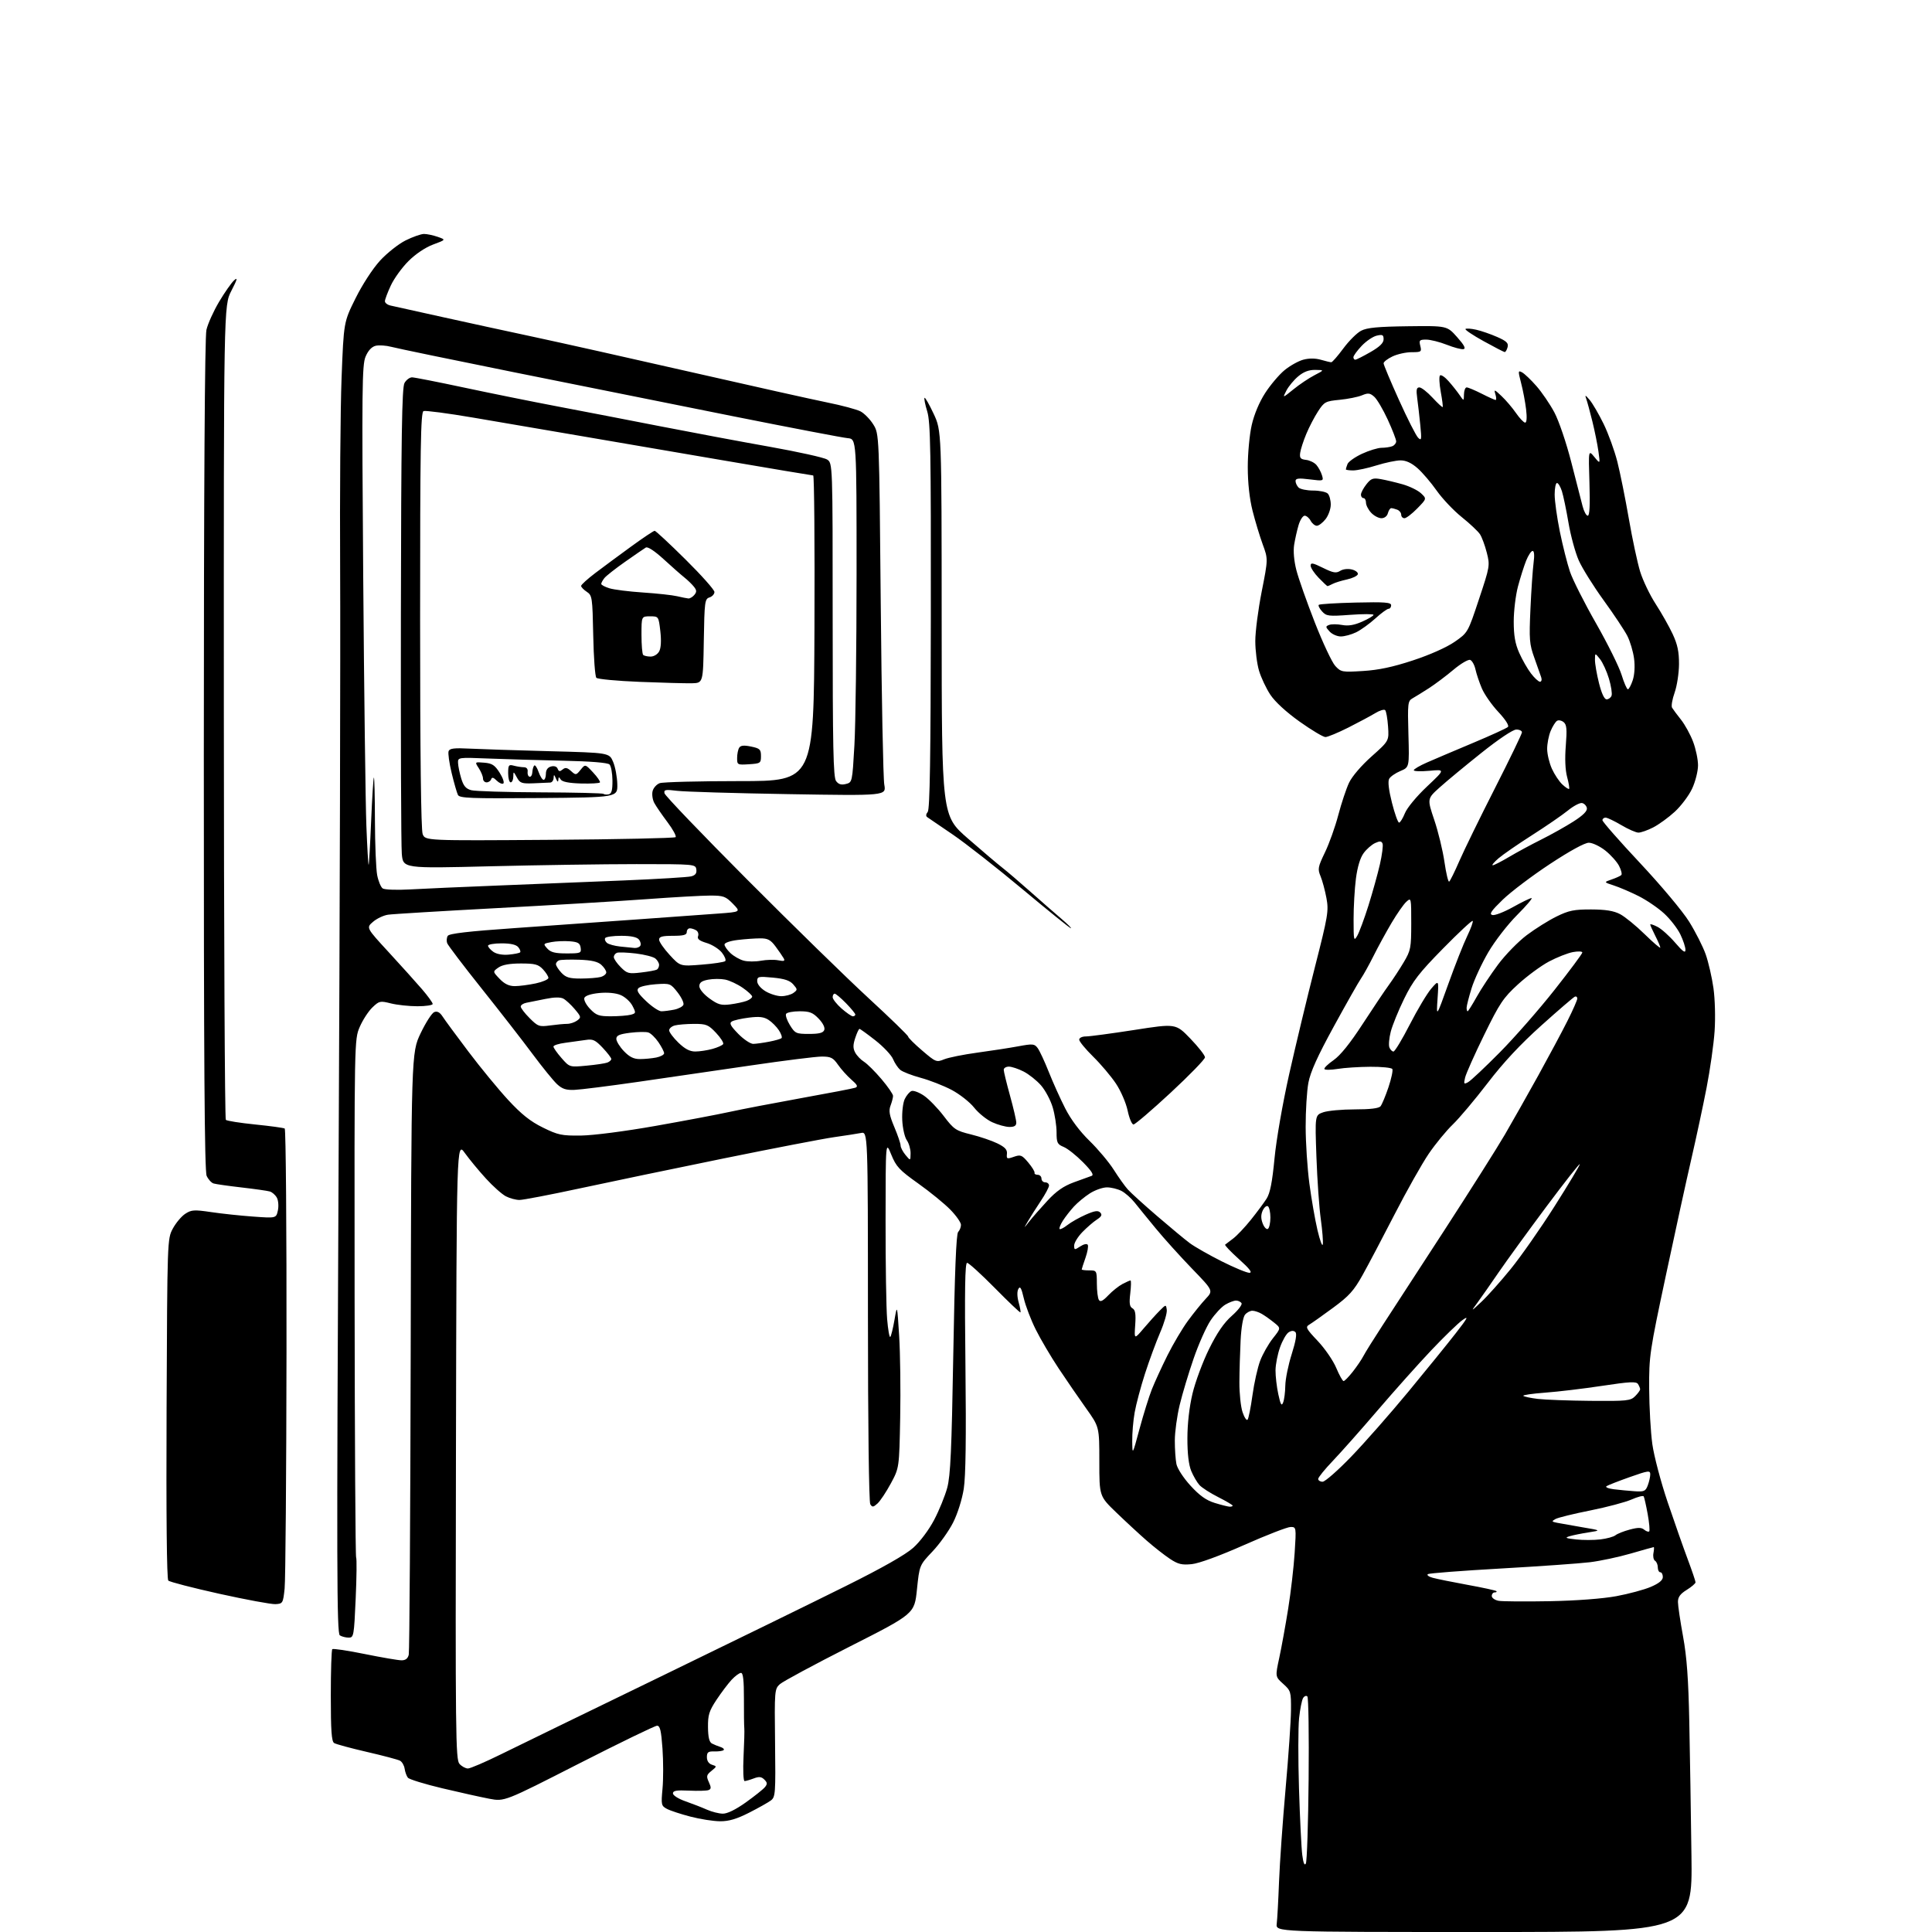 <?xml version="1.0" encoding="UTF-8" standalone="no"?>
<svg 
  version="1.1" 
  xmlns="http://www.w3.org/2000/svg" 
  xmlns:xlink="http://www.w3.org/1999/xlink" 
  xmlns:svg="http://www.w3.org/2000/svg"
  xmlns:rdf="http://www.w3.org/1999/02/22-rdf-syntax-ns#"
  xmlns:cc="http://creativecommons.org/ns#"
  xmlns:dc="http://purl.org/dc/elements/1.1/"
  viewBox="0 0 768 768"
  width="768"
  height="768"
>
<style>svg {background-color: white; }</style>"
<path stroke="none" fill="black" fill-rule="evenodd" d="M589.95,768.00C507.13,768.00 507.13,768.00 507.52,764.75C507.74,762.96 508.16,755.39 508.44,747.93C508.73,740.47 509.90,723.82 511.05,710.93C512.20,698.04 513.16,684.06 513.19,679.85C513.24,672.48 513.12,672.08 510.08,669.35C506.91,666.50 506.91,666.50 508.53,659.00C509.42,654.88 511.01,646.10 512.07,639.50C513.13,632.90 514.29,622.89 514.65,617.25C515.30,607.05 515.29,607.00 513.02,607.00C511.76,607.00 503.48,610.21 494.61,614.14C484.83,618.48 476.63,621.48 473.74,621.77C469.80,622.17 468.31,621.81 465.06,619.66C462.90,618.23 458.74,614.97 455.82,612.41C452.89,609.85 447.46,604.83 443.75,601.25C437.00,594.75 437.00,594.75 437.00,580.98C437.00,567.21 437.00,567.21 431.75,559.85C428.86,555.80 423.96,548.66 420.85,543.99C417.75,539.32 413.64,532.35 411.72,528.50C409.80,524.65 407.67,519.08 406.98,516.11C406.02,511.98 405.52,511.10 404.82,512.36C404.26,513.37 404.30,515.41 404.93,517.69C405.49,519.72 405.81,521.53 405.64,521.70C405.47,521.87 400.88,517.51 395.45,512.00C390.02,506.50 385.07,502.00 384.44,502.00C383.60,502.00 383.43,512.78 383.78,543.25C384.10,571.57 383.89,586.79 383.11,591.82C382.45,596.03 380.66,601.72 378.88,605.23C377.19,608.58 373.49,613.77 370.65,616.76C365.50,622.20 365.50,622.20 364.50,631.85C363.50,641.50 363.50,641.50 337.85,654.50C323.75,661.65 311.23,668.39 310.03,669.47C307.90,671.40 307.85,671.97 308.10,692.86C308.34,713.00 308.24,714.35 306.43,715.71C305.37,716.51 301.47,718.70 297.77,720.58C292.87,723.07 289.76,724.00 286.27,723.98C283.65,723.97 278.34,723.15 274.48,722.14C270.62,721.14 266.40,719.75 265.10,719.05C262.86,717.85 262.77,717.42 263.36,711.00C263.71,707.27 263.70,700.12 263.35,695.11C262.84,687.93 262.38,686.00 261.19,686.00C260.36,686.00 246.37,692.79 230.10,701.08C200.53,716.17 200.53,716.17 194.52,715.03C191.21,714.40 182.79,712.53 175.81,710.87C168.83,709.21 162.68,707.32 162.15,706.67C161.63,706.03 161.04,704.42 160.85,703.10C160.66,701.78 159.82,700.34 159.00,699.90C158.18,699.46 152.25,697.89 145.83,696.41C139.41,694.93 133.56,693.34 132.83,692.89C131.80,692.26 131.50,687.95 131.50,674.12C131.50,664.24 131.76,655.90 132.09,655.58C132.41,655.25 138.21,656.12 144.98,657.50C151.74,658.87 158.33,660.00 159.62,660.00C161.23,660.00 162.13,659.29 162.49,657.75C162.78,656.51 163.12,602.17 163.26,537.00C163.50,418.50 163.50,418.50 167.21,410.73C169.25,406.46 171.69,402.67 172.64,402.31C173.82,401.86 174.85,402.41 175.93,404.07C176.79,405.41 181.40,411.68 186.18,418.00C190.95,424.32 198.06,432.97 201.97,437.21C207.28,442.95 210.80,445.76 215.78,448.21C221.84,451.19 223.26,451.49 230.98,451.40C235.90,451.33 248.38,449.72 260.50,447.58C272.05,445.54 285.32,443.03 290.00,442.00C294.68,440.97 307.50,438.51 318.50,436.52C329.50,434.54 339.18,432.68 340.00,432.38C341.16,431.96 340.80,431.22 338.44,429.17C336.75,427.70 334.36,425.04 333.12,423.25C331.18,420.46 330.27,420.00 326.67,420.00C324.36,420.00 311.68,421.59 298.48,423.53C285.29,425.47 265.11,428.41 253.64,430.06C242.17,431.71 230.82,433.14 228.43,433.24C225.04,433.39 223.51,432.89 221.43,430.97C219.97,429.61 215.60,424.23 211.71,419.00C207.83,413.77 198.73,402.07 191.49,393.00C184.25,383.93 178.07,375.78 177.75,374.91C177.44,374.03 177.55,372.74 177.99,372.02C178.56,371.10 186.17,370.21 204.64,368.93C218.86,367.93 240.85,366.38 253.50,365.47C266.15,364.56 280.55,363.52 285.50,363.16C294.50,362.50 294.50,362.50 291.33,359.25C288.46,356.32 287.58,356.00 282.33,356.00C279.12,356.00 267.73,356.64 257.00,357.43C246.28,358.22 219.50,359.82 197.50,360.99C175.50,362.17 156.04,363.34 154.25,363.61C152.47,363.87 149.78,365.14 148.28,366.44C145.55,368.78 145.55,368.78 154.53,378.53C159.46,383.89 165.41,390.50 167.75,393.22C170.09,395.94 172.00,398.58 172.00,399.08C172.00,399.59 169.27,400.00 165.94,400.00C162.61,400.00 157.86,399.49 155.39,398.87C151.11,397.79 150.74,397.87 148.02,400.48C146.44,402.00 144.18,405.48 143.00,408.22C140.86,413.20 140.86,413.20 140.96,515.75C141.02,572.15 141.29,618.67 141.57,619.12C141.85,619.57 141.77,626.93 141.39,635.47C140.73,650.36 140.61,651.00 138.60,650.98C137.44,650.98 135.86,650.57 135.09,650.08C133.87,649.31 133.80,623.23 134.59,464.84C135.09,363.45 135.37,256.20 135.21,226.50C135.05,196.80 135.30,162.49 135.78,150.27C136.64,128.03 136.64,128.03 141.33,118.59C144.02,113.16 148.15,106.81 151.04,103.64C153.81,100.62 158.39,96.99 161.23,95.57C164.07,94.16 167.36,93.00 168.55,93.00C169.73,93.00 172.19,93.52 174.00,94.15C177.30,95.30 177.30,95.30 172.16,97.21C169.05,98.38 165.19,100.97 162.36,103.80C159.79,106.36 156.64,110.72 155.36,113.48C154.07,116.24 153.02,119.05 153.01,119.73C153.00,120.41 154.01,121.19 155.25,121.46C156.49,121.74 165.60,123.76 175.50,125.95C185.40,128.14 202.01,131.76 212.42,133.98C222.82,136.20 250.95,142.50 274.92,147.96C298.89,153.43 323.18,158.84 328.89,160.00C334.61,161.15 340.53,162.74 342.05,163.52C343.56,164.31 345.86,166.65 347.15,168.73C349.50,172.50 349.50,172.50 350.11,240.00C350.45,277.12 351.08,309.49 351.52,311.91C352.31,316.33 352.31,316.33 313.40,315.68C292.01,315.32 272.09,314.73 269.15,314.36C264.49,313.78 263.84,313.91 264.15,315.35C264.34,316.26 279.12,331.69 297.00,349.63C314.88,367.58 336.59,388.79 345.25,396.76C353.91,404.74 361.00,411.62 361.00,412.05C361.00,412.49 363.51,414.99 366.58,417.61C371.98,422.23 372.26,422.34 375.33,421.09C377.07,420.38 383.00,419.19 388.50,418.44C394.00,417.70 401.34,416.56 404.80,415.92C410.57,414.85 411.22,414.91 412.49,416.63C413.26,417.66 415.24,421.91 416.89,426.07C418.54,430.23 421.48,436.76 423.43,440.58C425.67,444.99 429.20,449.71 433.10,453.51C436.49,456.81 440.82,461.98 442.74,465.00C444.65,468.02 447.18,471.57 448.36,472.87C449.54,474.18 454.77,478.93 460.00,483.42C465.23,487.92 471.07,492.77 473.00,494.20C474.93,495.63 480.62,498.87 485.65,501.40C490.68,503.93 495.63,505.98 496.65,505.96C497.96,505.93 496.75,504.35 492.51,500.54C489.21,497.57 486.74,494.98 487.01,494.76C487.28,494.55 488.72,493.45 490.22,492.32C491.71,491.19 494.88,487.84 497.25,484.88C499.62,481.92 502.43,478.15 503.48,476.50C504.88,474.31 505.73,470.00 506.64,460.50C507.34,453.10 509.86,438.66 512.47,427.00C515.00,415.73 519.59,396.60 522.68,384.50C527.91,364.00 528.23,362.12 527.28,357.00C526.72,353.98 525.67,350.08 524.95,348.34C523.74,345.45 523.89,344.66 526.69,338.84C528.38,335.35 530.76,328.68 531.99,324.00C533.22,319.32 535.14,313.56 536.25,311.19C537.44,308.65 541.14,304.33 545.23,300.69C552.17,294.50 552.17,294.50 551.77,288.77C551.55,285.62 551.04,282.70 550.62,282.29C550.21,281.88 548.44,282.41 546.69,283.48C544.93,284.55 540.12,287.13 536.00,289.21C531.88,291.28 527.77,292.99 526.88,292.99C525.99,293.00 521.38,290.24 516.63,286.87C511.30,283.07 506.86,278.99 504.98,276.16C503.32,273.65 501.29,269.35 500.48,266.61C499.67,263.88 499.00,258.57 499.00,254.83C499.00,251.08 500.15,242.21 501.55,235.13C504.10,222.23 504.10,222.23 501.94,216.37C500.76,213.14 498.94,207.12 497.90,203.00C496.70,198.21 496.01,191.96 496.01,185.70C496.00,180.31 496.71,172.79 497.57,169.00C498.54,164.72 500.58,159.87 502.92,156.24C505.00,153.02 508.46,148.94 510.60,147.17C512.75,145.40 516.10,143.52 518.06,142.99C520.35,142.37 522.83,142.38 525.05,143.01C526.94,143.56 528.81,144.00 529.21,144.00C529.61,144.00 531.76,141.53 533.99,138.52C536.22,135.50 539.41,132.32 541.09,131.46C543.42,130.25 547.77,129.84 559.68,129.69C575.22,129.50 575.22,129.50 579.22,134.00C582.04,137.16 582.79,138.59 581.76,138.79C580.96,138.96 577.97,138.17 575.11,137.04C572.26,135.92 568.58,135.00 566.94,135.00C564.26,135.00 564.03,135.25 564.59,137.50C565.18,139.86 564.99,140.00 561.14,140.00C558.90,140.00 555.48,140.76 553.53,141.69C551.59,142.61 550.00,143.84 550.00,144.42C550.00,145.00 552.75,151.55 556.11,158.99C559.46,166.42 562.89,173.18 563.72,174.00C565.07,175.34 565.16,174.79 564.59,169.00C564.24,165.43 563.68,160.59 563.36,158.25C562.90,154.93 563.09,154.00 564.23,154.00C565.02,154.00 567.37,155.83 569.44,158.07C571.51,160.30 573.33,161.99 573.49,161.82C573.65,161.64 573.30,158.91 572.72,155.75C572.14,152.59 572.00,149.66 572.42,149.25C572.83,148.84 574.37,149.86 575.83,151.52C577.30,153.17 579.26,155.65 580.20,157.02C581.90,159.50 581.90,159.50 581.95,156.75C581.98,155.24 582.46,154.00 583.03,154.00C583.60,154.00 586.29,155.13 589.00,156.50C591.71,157.88 594.20,159.00 594.53,159.00C594.86,159.00 594.83,157.99 594.45,156.75C593.82,154.68 594.01,154.73 596.86,157.42C598.57,159.02 601.16,162.06 602.62,164.17C604.08,166.28 605.72,168.00 606.27,168.00C606.89,168.00 607.04,166.00 606.65,162.75C606.31,159.86 605.42,155.16 604.67,152.30C603.41,147.44 603.43,147.16 605.06,148.03C606.01,148.54 608.57,150.97 610.73,153.44C612.90,155.90 616.12,160.62 617.88,163.92C619.68,167.31 622.62,175.95 624.61,183.72C626.55,191.30 628.57,199.19 629.11,201.25C629.64,203.31 630.56,205.00 631.16,205.00C631.90,205.00 632.11,200.86 631.83,191.89C631.42,178.79 631.42,178.79 633.77,181.64C636.11,184.50 636.11,184.50 635.41,179.50C635.03,176.75 633.94,171.35 632.99,167.50C632.04,163.65 630.94,159.60 630.54,158.50C629.95,156.88 630.21,156.97 631.93,159.00C633.09,160.38 635.58,164.65 637.46,168.50C639.34,172.35 641.79,179.10 642.91,183.50C644.03,187.90 646.09,198.12 647.49,206.20C648.89,214.29 650.92,223.77 652.00,227.27C653.09,230.78 655.85,236.54 658.14,240.07C660.44,243.61 663.47,248.97 664.89,252.00C666.84,256.18 667.45,259.06 667.43,264.00C667.41,267.57 666.63,272.67 665.69,275.32C664.74,277.98 664.29,280.68 664.67,281.32C665.06,281.97 666.65,284.11 668.22,286.08C669.78,288.05 671.95,291.99 673.03,294.84C674.11,297.69 675.00,301.93 674.99,304.26C674.98,306.59 673.93,310.75 672.64,313.50C671.36,316.25 668.25,320.38 665.75,322.68C663.25,324.98 659.37,327.79 657.14,328.93C654.91,330.07 652.27,330.99 651.29,330.98C650.31,330.97 647.25,329.63 644.50,328.00C641.75,326.37 638.94,325.03 638.25,325.02C637.56,325.01 637.00,325.48 637.00,326.06C637.00,326.64 643.71,334.29 651.92,343.05C660.29,351.98 668.87,362.22 671.46,366.38C674.00,370.46 676.97,376.32 678.05,379.40C679.13,382.49 680.52,388.50 681.12,392.76C681.74,397.13 681.94,404.59 681.58,409.90C681.23,415.07 679.79,425.20 678.39,432.40C676.99,439.61 674.28,452.25 672.38,460.50C670.47,468.75 665.89,489.68 662.21,507.00C655.76,537.30 655.50,539.02 655.57,552.00C655.61,559.42 656.17,569.36 656.83,574.08C657.49,578.80 660.22,589.15 662.90,597.08C665.58,605.01 669.18,615.24 670.89,619.82C672.60,624.39 674.00,628.52 674.00,628.99C674.00,629.45 672.42,630.81 670.50,632.00C667.91,633.60 667.00,634.85 667.01,636.83C667.02,638.30 667.93,644.45 669.04,650.50C670.54,658.68 671.17,667.41 671.52,684.50C671.78,697.15 672.17,721.11 672.38,737.75C672.77,768.00 672.77,768.00 589.95,768.00zM519.09,740.80C519.54,740.00 520.04,724.92 520.20,707.27C520.37,689.62 520.14,674.81 519.70,674.37C519.25,673.92 518.49,674.21 518.00,675.00C517.51,675.79 516.80,679.38 516.41,682.97C516.02,686.56 516.01,699.17 516.37,711.00C516.74,722.83 517.32,734.69 517.67,737.37C518.08,740.59 518.56,741.75 519.09,740.80zM287.32,720.96C289.11,720.99 292.45,719.35 296.45,716.50C299.92,714.02 303.34,711.30 304.04,710.45C305.10,709.18 305.06,708.63 303.84,707.41C302.67,706.25 301.74,706.15 299.61,706.96C298.10,707.53 296.47,708.00 295.98,708.00C295.49,708.00 295.31,703.62 295.57,698.25C295.84,692.89 295.97,687.83 295.87,687.00C295.77,686.17 295.70,680.89 295.72,675.25C295.74,667.99 295.40,665.00 294.56,665.00C293.91,665.00 292.23,666.24 290.82,667.75C289.42,669.26 286.72,672.84 284.82,675.70C281.88,680.15 281.39,681.73 281.44,686.59C281.48,690.59 281.95,692.52 283.00,693.07C283.82,693.50 285.35,694.12 286.39,694.45C287.43,694.78 288.00,695.33 287.66,695.68C287.31,696.02 285.67,696.27 284.01,696.22C281.49,696.15 281.00,696.52 281.00,698.50C281.00,699.99 281.74,701.10 283.02,701.51C285.01,702.14 285.00,702.18 282.81,703.96C280.84,705.55 280.71,706.08 281.78,708.42C282.76,710.56 282.73,711.17 281.64,711.59C280.90,711.87 277.41,711.97 273.89,711.80C268.93,711.57 267.50,711.81 267.50,712.90C267.50,713.69 269.70,715.08 272.50,716.05C275.25,717.01 279.07,718.50 281.00,719.36C282.93,720.22 285.77,720.94 287.32,720.96zM186.01,703.00C186.94,703.00 192.83,700.47 199.10,697.38C205.37,694.29 233.90,680.40 262.50,666.53C291.10,652.65 324.35,636.39 336.39,630.39C350.67,623.29 359.92,618.04 363.00,615.29C365.74,612.84 369.23,608.19 371.33,604.19C373.32,600.41 375.66,594.66 376.54,591.41C377.83,586.63 378.29,576.48 378.95,538.17C379.51,505.61 380.11,490.49 380.88,489.72C381.50,489.10 382.00,487.83 382.00,486.89C382.00,485.95 380.09,483.23 377.75,480.84C375.41,478.45 369.68,473.78 365.00,470.45C357.49,465.11 356.24,463.77 354.28,458.95C352.06,453.50 352.06,453.50 352.03,485.10C352.01,502.48 352.29,520.15 352.65,524.37C353.00,528.59 353.57,531.77 353.90,531.45C354.23,531.13 354.98,528.08 355.57,524.68C356.64,518.50 356.64,518.50 357.43,531.04C357.86,537.93 358.05,552.56 357.84,563.54C357.46,583.50 357.46,583.50 354.12,589.69C352.28,593.10 349.90,596.68 348.83,597.65C347.15,599.17 346.75,599.22 345.95,597.96C345.41,597.10 345.02,566.27 345.02,523.17C345.00,449.84 345.00,449.84 342.25,450.38C340.74,450.67 335.90,451.43 331.50,452.05C327.10,452.68 307.30,456.50 287.50,460.53C267.70,464.57 241.96,469.93 230.30,472.44C218.64,474.95 207.93,477.00 206.50,477.00C205.07,477.00 202.64,476.35 201.10,475.55C199.55,474.75 195.98,471.58 193.17,468.49C190.35,465.41 186.57,460.83 184.77,458.33C181.50,453.78 181.50,453.78 181.25,576.55C181.01,689.73 181.12,699.48 182.65,701.17C183.56,702.18 185.07,703.00 186.01,703.00zM109.50,637.67C107.85,637.76 97.81,635.90 87.18,633.55C76.56,631.19 67.43,628.83 66.90,628.30C66.29,627.69 66.04,602.31 66.22,559.92C66.50,492.71 66.51,492.49 68.69,488.40C69.90,486.15 72.12,483.50 73.63,482.51C76.08,480.90 77.17,480.83 83.94,481.83C88.10,482.45 95.61,483.25 100.64,483.61C109.78,484.27 109.78,484.27 110.46,481.19C110.83,479.50 110.65,477.22 110.07,476.13C109.48,475.03 108.21,473.91 107.25,473.63C106.29,473.35 101.22,472.63 96.00,472.03C90.78,471.43 85.78,470.72 84.90,470.45C84.02,470.18 82.79,468.82 82.15,467.43C81.30,465.56 81.01,422.39 81.02,300.20C81.04,192.87 81.40,133.97 82.06,131.12C82.62,128.70 84.88,123.69 87.08,119.98C89.29,116.26 91.98,112.42 93.06,111.44C94.58,110.07 94.34,111.01 91.98,115.58C88.93,121.50 88.93,121.50 88.98,282.97C89.01,371.77 89.36,444.76 89.77,445.16C90.17,445.56 95.42,446.39 101.43,447.00C107.44,447.61 112.73,448.33 113.18,448.61C113.63,448.89 113.95,488.80 113.89,537.31C113.83,585.81 113.49,628.20 113.14,631.50C112.52,637.31 112.40,637.51 109.50,637.67zM616.00,636.50C626.57,636.30 637.06,635.51 642.49,634.51C647.44,633.59 653.62,631.93 656.24,630.80C659.50,629.40 661.00,628.16 661.00,626.88C661.00,625.84 660.55,625.00 660.00,625.00C659.45,625.00 659.00,624.13 659.00,623.06C659.00,621.99 658.51,620.81 657.91,620.44C657.30,620.07 657.02,618.69 657.27,617.38C657.52,616.07 657.57,615.00 657.38,615.00C657.19,615.00 653.09,616.15 648.27,617.55C643.44,618.95 636.12,620.51 632.00,621.01C627.88,621.51 611.94,622.64 596.58,623.51C581.23,624.38 568.19,625.38 567.62,625.73C567.05,626.09 567.91,626.75 569.54,627.20C571.17,627.65 577.41,628.91 583.41,630.01C589.42,631.10 594.56,632.22 594.83,632.50C595.11,632.77 594.81,633.00 594.17,633.00C593.52,633.00 593.00,633.65 593.00,634.43C593.00,635.22 594.24,636.08 595.75,636.35C597.26,636.61 606.38,636.68 616.00,636.50zM636.17,611.94C638.74,611.63 641.44,610.89 642.17,610.29C642.90,609.69 645.45,608.67 647.83,608.04C651.15,607.15 652.49,607.16 653.60,608.08C654.40,608.74 655.29,609.04 655.59,608.75C655.88,608.45 655.61,605.35 654.98,601.87C654.34,598.38 653.63,595.21 653.39,594.83C653.16,594.44 650.97,595.01 648.53,596.09C646.10,597.16 638.71,599.12 632.12,600.44C625.53,601.75 619.32,603.28 618.33,603.83C616.70,604.75 616.77,604.89 619.01,605.34C620.38,605.61 624.88,606.41 629.00,607.11C636.50,608.37 636.50,608.37 631.51,609.14C628.77,609.56 625.40,610.24 624.01,610.65C621.90,611.28 622.29,611.49 626.50,611.95C629.25,612.25 633.60,612.25 636.17,611.94zM488.75,598.93C489.44,598.97 490.00,598.78 490.00,598.51C490.00,598.25 487.41,596.72 484.25,595.12C481.09,593.53 477.73,591.37 476.79,590.32C475.85,589.28 474.38,586.77 473.54,584.75C472.53,582.32 472.00,577.89 472.01,571.78C472.01,565.97 472.77,559.32 474.03,554.00C475.14,549.33 478.11,541.34 480.62,536.25C483.82,529.77 486.53,525.83 489.68,523.05C492.15,520.87 493.88,518.62 493.53,518.05C493.17,517.47 492.19,517.00 491.35,517.00C490.50,517.00 488.58,517.72 487.09,518.61C485.59,519.49 482.96,522.31 481.25,524.86C479.53,527.41 476.49,534.23 474.50,540.00C472.50,545.77 470.00,554.10 468.94,558.50C467.88,562.90 467.01,569.26 467.01,572.62C467.00,575.99 467.29,580.19 467.64,581.95C468.00,583.76 470.42,587.49 473.24,590.57C476.85,594.52 479.46,596.39 482.85,597.43C485.41,598.22 488.06,598.89 488.75,598.93zM649.76,592.79C653.55,593.05 654.13,592.80 655.01,590.48C655.55,589.04 656.00,587.06 656.00,586.08C656.00,584.45 655.28,584.54 647.87,587.16C643.40,588.74 639.24,590.37 638.62,590.77C638.01,591.17 639.30,591.73 641.50,592.00C643.70,592.27 647.42,592.63 649.76,592.79zM525.75,589.01C526.71,589.02 531.84,584.52 537.15,579.01C542.46,573.51 552.66,561.91 559.82,553.25C566.98,544.59 575.46,534.13 578.67,530.00C583.51,523.78 583.96,522.89 581.35,524.75C579.62,525.98 574.04,531.38 568.96,536.75C563.88,542.11 554.33,552.80 547.74,560.50C541.15,568.20 533.11,577.27 529.88,580.65C526.65,584.03 524.00,587.29 524.00,587.90C524.00,588.50 524.79,589.01 525.75,589.01zM452.98,568.00C454.54,562.23 456.74,555.15 457.88,552.28C459.02,549.41 461.81,543.34 464.08,538.78C466.35,534.23 470.03,528.02 472.25,525.00C474.47,521.98 477.64,518.05 479.30,516.29C482.32,513.07 482.32,513.07 473.83,504.29C469.16,499.45 462.67,492.27 459.42,488.31C456.16,484.36 452.38,479.71 451.00,477.98C449.62,476.24 447.28,474.19 445.80,473.41C444.31,472.64 441.72,472.00 440.03,472.00C438.34,472.00 435.28,473.07 433.23,474.39C431.18,475.70 428.32,478.06 426.88,479.64C425.44,481.21 423.46,483.75 422.49,485.28C421.52,486.81 420.95,488.28 421.21,488.55C421.48,488.81 422.87,488.11 424.30,486.98C425.73,485.85 429.00,484.00 431.56,482.87C435.14,481.29 436.48,481.09 437.36,482.00C438.22,482.90 437.89,483.58 436.00,484.82C434.62,485.71 432.04,487.95 430.25,489.79C428.46,491.64 427.00,494.02 427.00,495.09C427.00,496.93 427.15,496.95 429.41,495.47C430.80,494.55 432.06,494.29 432.40,494.84C432.72,495.36 432.31,497.69 431.49,500.02C430.67,502.35 430.00,504.42 430.00,504.63C430.00,504.83 431.35,505.00 433.00,505.00C435.95,505.00 436.00,505.09 436.02,510.25C436.02,513.14 436.39,516.06 436.83,516.75C437.40,517.66 438.42,517.16 440.56,514.91C442.18,513.21 444.72,511.19 446.20,510.41C447.69,509.63 449.13,509.00 449.40,509.00C449.68,509.00 449.63,511.31 449.30,514.12C448.83,518.09 449.03,519.44 450.18,520.08C451.31,520.72 451.57,522.30 451.26,526.71C450.86,532.50 450.86,532.50 454.68,528.00C456.78,525.52 459.62,522.38 461.00,521.00C463.50,518.50 463.50,518.50 463.81,520.69C463.98,521.90 462.80,525.95 461.18,529.69C459.57,533.44 456.86,540.77 455.17,546.00C453.48,551.23 451.63,558.17 451.05,561.43C450.47,564.70 450.03,569.87 450.08,572.93C450.15,578.50 450.15,578.50 452.98,568.00zM495.93,564.34C496.33,563.88 497.20,559.52 497.87,554.65C498.54,549.78 499.92,543.60 500.94,540.92C501.95,538.25 504.23,534.23 506.00,532.00C509.21,527.95 509.21,527.95 506.44,525.73C504.91,524.50 502.73,522.95 501.58,522.29C500.44,521.62 498.77,521.05 497.87,521.04C496.98,521.02 495.65,521.72 494.92,522.60C494.13,523.54 493.41,527.74 493.16,532.85C492.92,537.61 492.70,545.10 492.68,549.50C492.66,553.90 493.22,559.23 493.93,561.34C494.64,563.46 495.54,564.81 495.93,564.34zM510.07,557.50C510.51,556.40 510.89,553.38 510.93,550.79C510.97,548.20 512.11,542.58 513.47,538.31C515.10,533.15 515.60,530.20 514.94,529.54C514.28,528.88 513.38,528.90 512.26,529.61C511.33,530.19 509.79,532.88 508.83,535.59C507.87,538.29 507.06,542.39 507.04,544.70C507.02,547.01 507.51,551.29 508.14,554.20C509.05,558.41 509.45,559.09 510.07,557.50zM632.25,556.86C646.77,556.99 648.16,556.84 650.00,555.00C651.10,553.90 651.99,552.66 651.98,552.25C651.98,551.84 651.59,550.91 651.13,550.18C650.45,549.10 647.88,549.23 636.90,550.89C629.53,552.01 619.33,553.23 614.23,553.60C609.13,553.98 605.22,554.55 605.54,554.87C605.86,555.19 608.46,555.74 611.31,556.09C614.17,556.43 623.59,556.78 632.25,556.86zM534.10,549.00C534.50,549.00 536.15,547.31 537.77,545.25C539.39,543.19 541.29,540.38 542.00,539.00C542.71,537.62 546.08,532.23 549.49,527.00C552.90,521.77 564.01,504.68 574.19,489.00C584.36,473.32 595.18,456.23 598.22,451.00C601.26,445.77 607.21,435.25 611.44,427.61C615.66,419.96 620.90,410.19 623.06,405.88C625.23,401.57 627.00,397.55 627.00,396.94C627.00,396.33 626.58,395.98 626.06,396.17C625.54,396.35 619.57,401.48 612.79,407.57C604.30,415.19 597.62,422.35 591.33,430.57C586.30,437.13 580.08,444.52 577.50,447.00C574.92,449.48 570.61,454.73 567.92,458.67C565.24,462.62 559.15,473.42 554.40,482.67C549.64,491.93 543.89,502.83 541.62,506.90C538.17,513.09 536.26,515.20 529.87,519.90C525.68,522.98 521.44,525.98 520.46,526.56C518.84,527.51 519.18,528.15 523.82,533.06C526.65,536.05 529.96,540.86 531.17,543.75C532.38,546.64 533.70,549.00 534.10,549.00zM588.88,517.50C591.24,515.30 596.46,509.45 600.49,504.50C604.52,499.55 612.36,488.35 617.91,479.60C623.46,470.86 628.00,463.29 628.00,462.78C628.00,462.27 622.02,469.87 614.70,479.67C607.39,489.48 598.88,501.19 595.79,505.70C592.71,510.20 588.93,515.60 587.40,517.70C584.61,521.50 584.61,521.50 588.88,517.50zM525.83,494.66C526.02,493.66 525.66,489.17 525.04,484.67C524.41,480.18 523.63,469.03 523.30,459.90C522.71,443.30 522.71,443.30 526.00,442.15C527.81,441.52 533.45,441.00 538.53,441.00C544.69,441.00 548.10,440.59 548.79,439.75C549.35,439.06 550.77,435.66 551.94,432.20C553.10,428.73 553.79,425.47 553.47,424.95C553.15,424.43 549.20,424.03 544.69,424.06C540.19,424.09 534.35,424.47 531.71,424.91C529.08,425.34 526.73,425.37 526.48,424.97C526.24,424.57 527.87,422.98 530.11,421.43C532.81,419.55 536.70,414.72 541.68,407.05C545.81,400.70 550.51,393.70 552.12,391.50C553.72,389.30 556.38,385.25 558.01,382.50C560.79,377.82 560.98,376.84 560.99,367.10C561.00,356.84 560.97,356.72 559.05,358.46C557.97,359.43 555.33,363.21 553.17,366.86C551.01,370.51 547.78,376.43 546.00,380.00C544.21,383.57 541.96,387.62 541.00,389.00C540.04,390.38 535.19,398.93 530.23,408.00C523.71,419.91 520.89,426.16 520.10,430.44C519.49,433.70 519.01,441.57 519.02,447.93C519.03,454.30 519.70,464.45 520.50,470.50C521.30,476.55 522.75,484.87 523.72,488.99C524.69,493.11 525.63,495.66 525.83,494.66zM504.00,488.50C504.55,488.16 505.00,486.14 505.00,484.00C505.00,481.86 504.55,479.84 504.00,479.50C503.46,479.16 502.53,479.94 501.94,481.22C501.20,482.87 501.19,484.38 501.94,486.34C502.52,487.87 503.45,488.84 504.00,488.50zM409.17,485.53C410.45,483.90 413.69,480.20 416.37,477.31C419.90,473.49 422.78,471.49 426.87,469.99C429.97,468.86 433.14,467.71 433.93,467.43C434.94,467.07 433.95,465.50 430.52,462.02C427.86,459.32 424.41,456.58 422.84,455.93C420.29,454.88 420.00,454.28 420.00,450.06C420.00,447.48 419.31,443.02 418.46,440.17C417.61,437.31 415.51,433.38 413.80,431.43C412.09,429.48 408.98,427.01 406.88,425.94C404.79,424.87 402.16,424.00 401.04,424.00C399.92,424.00 399.00,424.57 399.00,425.26C399.00,425.95 400.12,430.56 401.49,435.51C402.86,440.45 403.98,445.29 403.99,446.25C404.00,447.50 403.22,447.99 401.25,447.98C399.74,447.97 396.67,447.13 394.44,446.11C392.21,445.10 388.97,442.48 387.24,440.30C385.51,438.11 381.48,434.95 378.30,433.26C375.11,431.58 369.57,429.41 366.00,428.45C362.43,427.48 358.75,426.05 357.84,425.27C356.93,424.49 355.65,422.57 355.00,421.01C354.35,419.44 351.20,416.09 348.00,413.58C344.79,411.06 341.94,409.00 341.66,409.00C341.38,409.00 340.62,410.62 339.97,412.61C339.05,415.38 339.05,416.72 339.95,418.41C340.60,419.63 342.18,421.27 343.45,422.06C344.72,422.85 347.84,425.95 350.38,428.94C352.92,431.93 355.00,434.94 355.00,435.63C355.00,436.31 354.55,438.05 354.01,439.48C353.22,441.55 353.53,443.32 355.51,448.02C356.88,451.27 358.00,454.58 358.00,455.36C358.00,456.14 358.89,457.84 359.97,459.14C361.93,461.50 361.93,461.50 361.97,458.47C361.99,456.81 361.31,454.46 360.46,453.25C359.62,452.05 358.81,448.46 358.66,445.28C358.51,442.07 358.95,438.33 359.66,436.87C360.35,435.43 361.56,434.00 362.34,433.70C363.12,433.40 365.35,434.23 367.29,435.55C369.23,436.87 372.77,440.52 375.16,443.66C379.21,448.98 379.94,449.47 386.00,450.96C389.57,451.84 394.30,453.45 396.50,454.53C399.54,456.03 400.45,457.03 400.27,458.69C400.06,460.70 400.29,460.80 403.01,459.85C405.71,458.91 406.22,459.11 408.74,462.11C410.26,463.92 411.39,465.76 411.25,466.20C411.11,466.64 411.68,467.00 412.50,467.00C413.32,467.00 414.00,467.68 414.00,468.50C414.00,469.32 414.68,470.00 415.50,470.00C416.32,470.00 417.00,470.57 417.00,471.26C417.00,471.96 415.50,474.77 413.66,477.51C411.83,480.26 409.55,483.85 408.59,485.50C406.85,488.50 406.85,488.50 409.17,485.53zM450.58,447.00C449.94,447.00 448.89,444.52 448.26,441.50C447.62,438.45 445.55,433.66 443.61,430.75C441.68,427.86 437.61,423.04 434.55,420.03C431.50,417.03 429.00,413.99 429.00,413.28C429.00,412.56 430.16,412.00 431.68,412.00C433.16,412.00 441.79,410.84 450.88,409.43C467.39,406.85 467.39,406.85 473.20,412.88C476.39,416.19 479.00,419.53 479.00,420.30C479.00,421.07 472.87,427.39 465.37,434.35C457.87,441.31 451.21,447.00 450.58,447.00zM583.61,430.17C584.65,429.60 590.32,424.27 596.21,418.32C602.10,412.37 611.88,401.20 617.95,393.50C624.03,385.80 628.99,379.11 629.00,378.64C629.00,378.16 627.31,378.09 625.25,378.47C623.19,378.86 618.90,380.55 615.73,382.23C612.56,383.92 607.02,388.00 603.42,391.30C597.56,396.66 596.14,398.79 589.97,411.40C586.17,419.15 582.77,426.79 582.40,428.36C581.79,430.94 581.91,431.11 583.61,430.17zM233.13,423.62C236.82,423.28 240.54,422.73 241.42,422.39C242.29,422.06 243.00,421.42 243.00,420.96C243.00,420.51 241.46,418.51 239.58,416.51C236.64,413.40 235.68,412.95 232.83,413.40C231.00,413.68 227.36,414.18 224.75,414.52C222.14,414.85 220.00,415.53 220.00,416.03C220.00,416.52 221.45,418.58 223.21,420.59C226.42,424.25 226.42,424.25 233.13,423.62zM254.38,421.00C256.24,421.00 259.16,420.72 260.88,420.38C262.59,420.03 264.00,419.27 264.00,418.69C264.00,418.10 262.99,416.13 261.75,414.31C260.51,412.49 258.71,410.74 257.74,410.43C256.77,410.11 253.51,410.17 250.49,410.54C246.21,411.08 245.00,411.61 245.00,412.97C245.00,413.92 246.35,416.12 248.01,417.85C250.22,420.16 251.91,421.00 254.38,421.00zM276.40,417.99C278.11,417.99 281.17,417.52 283.21,416.96C285.26,416.39 287.17,415.53 287.47,415.04C287.77,414.56 286.50,412.55 284.64,410.58C281.57,407.33 280.77,407.00 275.88,407.01C272.92,407.02 269.49,407.30 268.25,407.63C267.01,407.96 266.00,408.83 266.00,409.57C266.00,410.30 267.64,412.50 269.65,414.45C272.25,416.97 274.20,418.00 276.40,417.99zM553.93,418.00C554.47,418.00 557.39,413.16 560.42,407.25C563.45,401.34 567.28,394.93 568.94,393.00C571.96,389.50 571.96,389.50 571.45,397.00C570.94,404.50 570.94,404.50 575.78,391.00C578.44,383.57 581.81,375.04 583.27,372.04C584.72,369.03 585.68,366.35 585.41,366.07C585.13,365.80 579.82,370.74 573.61,377.07C564.10,386.75 561.66,389.90 558.17,397.03C555.89,401.69 553.50,407.57 552.85,410.10C552.20,412.62 551.95,415.44 552.30,416.35C552.65,417.26 553.38,418.00 553.93,418.00zM299.45,414.96C300.58,414.93 303.43,414.54 305.79,414.08C308.15,413.63 310.35,412.99 310.68,412.66C311.00,412.33 310.53,410.93 309.62,409.55C308.71,408.16 306.88,406.31 305.54,405.44C303.68,404.22 301.83,404.00 297.71,404.52C294.74,404.89 291.68,405.58 290.91,406.06C289.82,406.73 290.37,407.79 293.46,410.96C295.63,413.18 298.33,414.98 299.45,414.96zM321.61,411.00C325.63,411.00 327.22,410.59 327.66,409.44C328.02,408.50 327.15,406.72 325.44,404.94C323.10,402.49 321.83,402.00 317.87,402.00C315.26,402.00 312.83,402.46 312.49,403.02C312.14,403.58 312.83,405.60 314.01,407.52C316.04,410.80 316.47,411.00 321.61,411.00zM218.67,407.63C221.21,407.28 224.26,407.00 225.45,407.00C226.64,407.00 228.42,406.41 229.41,405.69C231.09,404.46 231.04,404.20 228.49,401.17C227.00,399.40 224.96,397.52 223.96,396.98C222.76,396.34 220.33,396.37 216.82,397.09C213.89,397.69 210.49,398.38 209.25,398.61C208.01,398.85 207.00,399.52 207.00,400.12C207.00,400.71 208.59,402.79 210.53,404.73C213.84,408.04 214.36,408.22 218.67,407.63zM242.94,403.99C246.00,403.98 249.50,403.70 250.72,403.38C252.84,402.81 252.87,402.65 251.40,399.81C250.56,398.18 248.43,396.25 246.68,395.53C244.71,394.72 241.47,394.42 238.17,394.74C234.87,395.07 232.63,395.81 232.29,396.69C231.99,397.48 233.01,399.44 234.56,401.06C237.02,403.63 238.08,404.00 242.94,403.99zM339.03,404.00C339.57,404.00 340.00,403.68 340.00,403.29C340.00,402.90 338.33,400.88 336.30,398.79C334.26,396.71 332.24,395.00 331.80,395.00C331.36,395.00 331.00,395.63 331.00,396.40C331.00,397.16 332.59,399.19 334.53,400.90C336.48,402.60 338.50,404.00 339.03,404.00zM262.92,402.00C263.93,402.00 266.19,401.71 267.96,401.36C269.73,401.00 271.40,400.13 271.67,399.41C271.95,398.70 270.90,396.48 269.34,394.48C266.57,390.94 266.35,390.86 260.74,391.24C257.56,391.46 254.45,392.15 253.80,392.80C252.91,393.69 253.64,394.92 256.86,397.98C259.18,400.19 261.91,402.00 262.92,402.00zM583.40,402.00C583.63,402.00 585.25,399.41 587.02,396.25C588.78,393.09 592.61,387.31 595.52,383.40C598.43,379.50 603.56,374.25 606.91,371.73C610.26,369.21 615.59,365.87 618.75,364.32C623.62,361.93 625.72,361.50 632.50,361.52C638.28,361.54 641.47,362.06 644.00,363.38C645.92,364.39 650.31,367.96 653.75,371.33C657.19,374.69 660.00,377.10 660.00,376.68C660.00,376.26 659.10,374.16 658.00,372.00C656.90,369.84 656.00,367.83 656.00,367.51C656.00,367.20 657.30,367.62 658.90,368.45C660.49,369.27 663.64,372.10 665.89,374.72C668.97,378.31 669.99,379.02 669.99,377.57C670.00,376.50 669.08,373.73 667.95,371.40C666.82,369.07 663.94,365.35 661.53,363.14C659.13,360.92 654.54,357.80 651.33,356.19C648.13,354.59 643.70,352.69 641.50,351.98C637.50,350.68 637.50,350.68 640.68,349.59C642.43,348.99 644.15,348.20 644.50,347.84C644.86,347.48 644.45,345.84 643.60,344.20C642.75,342.56 640.29,339.82 638.14,338.11C635.98,336.40 633.03,335.00 631.58,335.00C629.96,335.00 624.02,338.25 616.09,343.48C609.01,348.14 600.59,354.52 597.36,357.64C592.74,362.12 591.87,363.41 593.27,363.74C594.24,363.97 597.91,362.54 601.43,360.58C604.95,358.61 608.27,357.00 608.81,357.00C609.35,357.00 606.76,360.04 603.06,363.75C599.35,367.46 594.21,374.10 591.64,378.50C589.06,382.90 586.06,389.36 584.97,392.86C583.89,396.35 583.00,399.84 583.00,400.61C583.00,401.37 583.18,402.00 583.40,402.00zM290.27,399.26C292.59,398.96 295.51,398.34 296.75,397.88C297.99,397.42 299.00,396.65 299.00,396.16C299.00,395.67 297.30,394.09 295.23,392.66C293.15,391.22 290.01,389.75 288.26,389.40C286.51,389.05 283.48,389.06 281.54,389.43C278.92,389.92 278.00,390.60 278.00,392.04C278.00,393.16 279.70,395.22 282.02,396.90C285.41,399.36 286.68,399.72 290.27,399.26zM310.56,396.00C312.24,396.00 314.41,395.42 315.39,394.71C317.08,393.47 317.07,393.32 315.33,391.31C313.98,389.76 311.86,389.06 307.25,388.62C301.47,388.08 301.00,388.18 301.00,390.03C301.00,391.21 302.33,392.84 304.25,394.01C306.04,395.10 308.88,395.99 310.56,396.00zM204.64,392.00C206.43,392.00 210.17,391.51 212.95,390.92C215.73,390.32 218.00,389.34 218.00,388.73C218.00,388.13 217.02,386.59 215.83,385.31C213.98,383.35 212.66,383.00 207.05,383.00C202.59,383.00 199.70,383.52 198.14,384.61C195.84,386.22 195.84,386.22 198.61,389.11C200.55,391.14 202.35,392.00 204.64,392.00zM230.92,388.99C233.99,388.98 237.51,388.70 238.75,388.37C239.99,388.04 241.00,387.21 241.00,386.54C241.00,385.86 240.11,384.51 239.03,383.53C237.62,382.25 235.14,381.68 230.28,381.51C226.55,381.39 222.94,381.49 222.25,381.75C221.56,382.00 221.00,382.70 221.00,383.29C221.00,383.89 221.98,385.41 223.17,386.69C224.95,388.57 226.38,389.00 230.92,388.99zM254.88,386.58C257.85,386.24 260.66,385.71 261.14,385.42C261.61,385.12 262.00,384.29 262.00,383.56C262.00,382.84 261.33,381.69 260.52,381.02C259.70,380.34 256.22,379.45 252.77,379.03C249.32,378.62 245.94,378.49 245.25,378.75C244.56,379.00 244.00,379.78 244.00,380.47C244.00,381.16 245.24,382.96 246.75,384.47C249.27,387.00 249.92,387.17 254.88,386.58zM278.95,383.46C283.65,383.09 287.85,382.46 288.28,382.06C288.71,381.67 288.12,380.15 286.98,378.70C285.83,377.24 283.10,375.51 280.90,374.85C278.02,373.99 277.08,373.24 277.49,372.16C277.81,371.33 277.49,370.29 276.78,369.85C276.08,369.40 274.94,369.02 274.25,369.02C273.56,369.01 273.00,369.68 273.00,370.50C273.00,371.65 271.72,372.00 267.50,372.00C263.24,372.00 262.00,372.34 262.00,373.52C262.00,374.36 263.89,377.09 266.20,379.60C270.39,384.15 270.39,384.15 278.95,383.46zM302.50,381.90C304.70,381.50 307.81,381.42 309.41,381.74C311.71,382.19 312.15,382.02 311.51,380.91C311.07,380.13 309.62,378.04 308.30,376.25C306.34,373.60 305.22,373.00 302.20,373.01C300.16,373.01 296.14,373.30 293.25,373.65C290.22,374.01 288.00,374.78 288.00,375.46C288.00,376.12 289.07,377.65 290.37,378.88C291.67,380.10 294.03,381.45 295.62,381.87C297.20,382.30 300.29,382.31 302.50,381.90zM202.22,379.48C204.42,379.28 206.46,378.87 206.75,378.58C207.05,378.29 206.72,377.36 206.02,376.52C205.17,375.50 202.98,375.00 199.38,375.00C196.42,375.00 194.00,375.42 194.00,375.94C194.00,376.46 194.95,377.55 196.11,378.37C197.41,379.27 199.77,379.70 202.22,379.48zM225.22,379.00C230.79,379.00 231.12,378.87 230.82,376.75C230.56,374.92 229.77,374.44 226.54,374.18C224.37,374.00 221.06,374.14 219.20,374.49C215.91,375.11 215.86,375.19 217.56,377.06C218.91,378.56 220.64,379.00 225.22,379.00zM252.19,376.83C253.12,376.92 254.17,376.53 254.53,375.96C254.88,375.38 254.63,374.26 253.96,373.46C253.16,372.49 250.81,372.00 246.94,372.00C243.74,372.00 240.87,372.40 240.57,372.89C240.27,373.37 240.59,374.24 241.27,374.81C241.96,375.38 244.32,376.03 246.51,376.26C248.71,376.48 251.26,376.74 252.19,376.83zM539.52,372.00C540.32,370.62 542.32,365.23 543.97,360.00C545.61,354.77 547.66,347.40 548.53,343.61C549.40,339.82 549.87,336.11 549.59,335.37C549.18,334.31 548.54,334.25 546.64,335.12C545.30,335.73 543.25,337.52 542.08,339.11C540.71,340.96 539.61,344.59 539.00,349.25C538.49,353.24 538.06,360.55 538.07,365.50C538.07,373.85 538.18,374.32 539.52,372.00zM425.70,369.00C425.33,369.00 416.70,362.03 406.50,353.51C396.30,344.99 383.82,335.21 378.76,331.76C373.70,328.32 369.12,325.20 368.59,324.83C367.99,324.41 368.06,323.63 368.78,322.76C369.64,321.73 369.96,301.19 370.02,244.93C370.09,179.35 369.89,167.80 368.59,163.55C367.75,160.82 367.27,158.39 367.52,158.15C367.76,157.90 369.39,160.75 371.13,164.47C374.30,171.23 374.30,171.23 374.33,247.74C374.35,324.25 374.35,324.25 384.75,333.31C390.46,338.29 396.63,343.52 398.45,344.93C400.27,346.35 405.31,350.65 409.64,354.50C413.98,358.35 419.51,363.19 421.94,365.25C424.37,367.31 426.06,369.00 425.70,369.00zM163.00,353.56C168.22,353.26 183.97,352.57 198.00,352.01C212.03,351.45 234.53,350.54 248.00,349.99C261.48,349.43 273.54,348.70 274.80,348.36C276.44,347.92 277.02,347.12 276.80,345.62C276.50,343.53 276.18,343.50 253.00,343.50C240.07,343.50 213.91,343.89 194.86,344.36C160.22,345.23 160.22,345.23 159.72,339.36C159.44,336.14 159.28,293.23 159.36,244.00C159.47,173.14 159.77,154.03 160.79,152.25C161.49,151.01 162.84,150.00 163.79,150.00C164.73,150.01 174.05,151.84 184.50,154.07C194.95,156.30 211.60,159.66 221.50,161.54C231.40,163.42 249.85,166.98 262.50,169.46C275.15,171.93 294.73,175.60 306.00,177.60C317.27,179.61 327.51,181.88 328.75,182.65C331.00,184.05 331.00,184.05 331.00,246.33C331.00,296.91 331.25,308.96 332.34,310.46C333.31,311.78 334.40,312.12 336.24,311.65C338.78,311.02 338.80,310.95 339.64,296.26C340.11,288.14 340.49,257.43 340.50,228.00C340.50,174.50 340.50,174.50 337.00,174.18C335.07,174.01 314.60,170.09 291.50,165.48C268.40,160.87 229.25,153.00 204.50,148.01C179.75,143.02 157.75,138.46 155.62,137.89C153.48,137.32 150.64,137.13 149.30,137.46C147.73,137.86 146.32,139.38 145.31,141.79C143.92,145.09 143.82,154.63 144.38,229.00C144.73,274.93 145.30,319.60 145.64,328.29C145.98,336.97 146.38,343.94 146.54,343.79C146.69,343.63 147.14,335.85 147.53,326.50C147.92,317.15 148.42,309.31 148.62,309.08C148.83,308.85 149.02,316.50 149.04,326.08C149.07,335.66 149.47,345.47 149.93,347.87C150.40,350.28 151.39,352.66 152.14,353.17C152.89,353.68 157.78,353.86 163.00,353.56zM576.06,350.46C576.43,350.23 578.26,346.55 580.11,342.27C581.97,338.00 588.33,324.98 594.25,313.35C600.16,301.72 605.00,291.71 605.00,291.10C605.00,290.50 603.99,290.00 602.75,290.01C601.42,290.01 595.76,293.79 588.91,299.26C582.53,304.34 575.06,310.52 572.31,313.00C567.30,317.50 567.30,317.50 570.14,325.93C571.71,330.57 573.53,338.08 574.19,342.62C574.85,347.16 575.69,350.69 576.06,350.46zM593.37,343.96C593.85,343.98 596.77,342.49 599.87,340.65C602.97,338.81 608.73,335.70 612.68,333.73C616.62,331.77 622.39,328.53 625.49,326.55C629.32,324.10 631.03,322.39 630.81,321.23C630.63,320.29 629.76,319.39 628.89,319.22C628.01,319.05 625.47,320.39 623.24,322.21C621.01,324.02 614.62,328.41 609.04,331.97C603.46,335.53 597.45,339.68 595.70,341.18C593.94,342.69 592.89,343.94 593.37,343.96zM218.43,333.85C245.60,333.66 268.16,333.17 268.56,332.78C268.95,332.38 267.49,329.68 265.30,326.78C263.12,323.87 260.76,320.45 260.08,319.16C259.39,317.87 259.09,315.76 259.42,314.47C259.74,313.19 261.02,311.77 262.25,311.32C263.49,310.87 277.77,310.50 294.00,310.50C323.50,310.50 323.50,310.50 323.76,249.75C323.90,216.34 323.67,189.00 323.26,189.00C322.84,188.99 306.52,186.26 287.00,182.92C267.48,179.57 241.38,175.10 229.00,172.99C216.62,170.87 198.23,167.73 188.12,166.01C178.01,164.29 169.12,163.12 168.37,163.41C167.23,163.85 167.00,177.49 167.00,246.40C167.00,299.69 167.36,329.81 168.01,331.54C169.03,334.20 169.03,334.20 218.43,333.85zM556.15,327.00C556.60,327.00 557.65,325.31 558.48,323.25C559.34,321.12 563.12,316.55 567.25,312.66C574.50,305.82 574.50,305.82 568.25,306.40C564.81,306.71 562.00,306.62 562.00,306.18C562.00,305.75 564.36,304.36 567.25,303.10C570.14,301.83 578.35,298.34 585.50,295.34C592.65,292.34 598.91,289.48 599.42,288.98C599.97,288.43 598.48,286.08 595.64,283.04C593.05,280.28 590.11,276.08 589.09,273.72C588.08,271.35 586.93,267.95 586.53,266.14C586.14,264.34 585.19,262.63 584.43,262.33C583.67,262.04 580.67,263.80 577.77,266.24C574.87,268.68 570.47,271.99 567.98,273.59C565.50,275.19 562.57,277.00 561.48,277.61C559.63,278.65 559.52,279.60 559.87,291.86C560.24,305.00 560.24,305.00 556.68,306.49C554.72,307.31 552.71,308.70 552.22,309.58C551.64,310.61 552.03,313.99 553.32,319.09C554.42,323.44 555.69,327.00 556.15,327.00zM214.15,317.24C187.11,317.46 182.70,317.29 182.04,316.00C181.62,315.18 180.49,311.24 179.53,307.25C178.57,303.26 178.03,299.37 178.33,298.59C178.75,297.49 180.60,297.27 186.68,297.59C190.98,297.81 205.23,298.27 218.35,298.61C242.20,299.23 242.20,299.23 243.73,302.86C244.58,304.86 245.32,308.86 245.39,311.74C245.50,316.97 245.50,316.97 214.15,317.24zM241.95,315.76C243.12,315.52 243.49,314.16 243.46,310.23C243.43,307.36 242.91,304.51 242.29,303.89C241.58,303.18 234.84,302.63 223.83,302.39C214.30,302.19 200.99,301.80 194.25,301.53C182.08,301.04 182.00,301.06 182.08,303.27C182.12,304.50 182.69,307.27 183.34,309.43C184.25,312.44 185.19,313.54 187.34,314.12C188.89,314.53 201.23,314.91 214.78,314.97C228.32,315.02 239.62,315.29 239.90,315.57C240.18,315.84 241.10,315.93 241.95,315.76zM623.74,313.59C623.96,313.38 623.60,311.24 622.95,308.85C622.21,306.09 622.01,301.54 622.43,296.41C622.95,289.87 622.79,288.07 621.58,287.07C620.76,286.39 619.57,286.15 618.94,286.54C618.31,286.93 617.17,288.75 616.40,290.59C615.63,292.43 615.01,295.64 615.02,297.72C615.03,299.80 615.88,303.35 616.91,305.61C617.93,307.86 619.80,310.67 621.06,311.84C622.32,313.02 623.53,313.80 623.74,313.59zM200.06,311.46C199.57,311.77 198.37,311.23 197.41,310.27C196.15,309.01 195.54,308.87 195.25,309.76C195.02,310.44 194.20,311.00 193.42,311.00C192.64,311.00 192.00,310.31 192.00,309.46C192.00,308.62 191.25,306.79 190.34,305.39C188.68,302.86 188.68,302.86 192.49,303.18C195.63,303.44 196.70,304.14 198.63,307.20C199.92,309.24 200.56,311.15 200.06,311.46zM212.17,311.37C207.39,311.56 206.70,311.32 205.46,309.04C204.11,306.56 204.08,306.55 204.04,308.75C204.02,309.99 203.55,311.00 203.00,311.00C202.45,311.00 202.00,309.37 202.00,307.38C202.00,304.12 202.22,303.83 204.25,304.37C205.49,304.70 207.28,304.98 208.24,304.99C209.31,304.99 209.89,305.67 209.74,306.75C209.61,307.71 209.95,308.62 210.50,308.76C211.05,308.91 211.55,308.11 211.61,306.98C211.68,305.86 212.01,304.65 212.36,304.31C212.71,303.96 213.49,305.10 214.09,306.84C214.70,308.58 215.60,310.00 216.10,310.00C216.59,310.00 217.00,308.93 217.00,307.62C217.00,306.05 217.71,305.05 219.06,304.69C220.33,304.36 221.33,304.71 221.68,305.60C222.11,306.73 222.55,306.79 223.64,305.89C224.73,304.98 225.47,305.12 227.00,306.50C228.88,308.21 229.03,308.19 230.80,306.00C232.64,303.72 232.64,303.72 235.76,307.06C237.47,308.89 238.70,310.68 238.48,311.03C238.27,311.37 234.87,311.56 230.93,311.45C226.14,311.31 223.48,310.78 222.90,309.87C222.18,308.74 222.02,308.76 221.95,310.00C221.89,311.01 221.58,310.85 221.00,309.50C220.27,307.79 220.13,307.75 220.07,309.25C220.03,310.21 219.44,311.04 218.75,311.08C218.06,311.12 215.10,311.25 212.17,311.37zM297.75,303.80C293.14,304.10 293.00,304.03 293.02,301.30C293.02,299.76 293.39,297.93 293.84,297.23C294.42,296.31 295.74,296.18 298.57,296.77C302.07,297.50 302.50,297.91 302.50,300.54C302.50,303.36 302.28,303.51 297.75,303.80zM638.65,278.00C639.43,278.00 640.31,277.35 640.62,276.55C640.92,275.76 640.46,272.72 639.59,269.80C638.72,266.89 637.11,263.38 636.03,262.00C634.04,259.50 634.04,259.50 634.02,262.29C634.01,263.83 634.73,267.99 635.62,271.54C636.66,275.67 637.75,278.00 638.65,278.00zM647.11,274.00C647.51,274.00 648.38,272.38 649.04,270.39C649.76,268.20 649.97,264.80 649.56,261.74C649.19,258.98 647.99,254.93 646.88,252.76C645.77,250.60 641.54,244.23 637.47,238.62C633.41,233.02 628.96,225.89 627.58,222.78C626.21,219.68 624.37,212.94 623.50,207.82C622.63,202.69 621.45,197.04 620.88,195.25C620.31,193.46 619.43,192.00 618.92,192.00C618.42,192.00 618.00,194.07 618.00,196.59C618.00,199.12 618.93,205.74 620.06,211.32C621.20,216.89 623.01,224.05 624.08,227.24C625.15,230.42 629.81,239.66 634.44,247.76C639.06,255.87 643.63,265.09 644.60,268.25C645.57,271.41 646.70,274.00 647.11,274.00zM275.00,271.61C272.52,271.66 263.18,271.41 254.24,271.05C245.30,270.69 237.57,269.96 237.06,269.44C236.55,268.92 235.99,261.35 235.82,252.62C235.51,237.43 235.40,236.67 233.25,235.25C232.01,234.43 231.00,233.38 231.00,232.91C231.00,232.44 233.54,230.14 236.65,227.78C239.75,225.43 246.16,220.69 250.89,217.25C255.62,213.81 259.82,211.00 260.24,211.00C260.65,211.00 266.17,216.12 272.49,222.39C278.82,228.65 284.00,234.47 284.00,235.32C284.00,236.17 283.11,237.15 282.02,237.49C280.17,238.08 280.03,239.19 279.77,254.81C279.50,271.50 279.50,271.50 275.00,271.61zM612.17,271.00C612.75,271.00 612.98,270.21 612.66,269.25C612.35,268.29 611.12,264.80 609.93,261.50C607.96,256.06 607.82,254.24 608.38,242.00C608.71,234.57 609.28,226.36 609.62,223.75C610.02,220.77 609.88,219.00 609.24,219.00C608.68,219.00 607.52,220.74 606.67,222.86C605.82,224.99 604.36,229.60 603.42,233.11C602.49,236.63 601.73,242.90 601.73,247.05C601.73,252.62 602.30,255.90 603.90,259.50C605.09,262.19 607.19,265.88 608.58,267.69C609.97,269.51 611.58,271.00 612.17,271.00zM541.83,266.73C548.04,266.35 553.69,265.15 561.72,262.50C568.39,260.31 575.07,257.33 578.22,255.15C583.50,251.49 583.50,251.49 587.92,238.18C592.25,225.17 592.32,224.77 591.02,219.69C590.30,216.84 589.08,213.55 588.32,212.38C587.57,211.22 584.29,208.14 581.05,205.54C577.81,202.94 573.34,198.21 571.10,195.03C568.87,191.85 565.44,187.84 563.49,186.12C561.07,184.00 558.90,183.00 556.72,183.01C554.95,183.02 550.65,183.92 547.16,185.01C543.67,186.11 539.51,187.00 537.91,187.00C536.31,187.00 535.00,186.81 535.00,186.58C535.00,186.35 535.29,185.40 535.65,184.47C536.01,183.53 538.60,181.70 541.40,180.39C544.21,179.09 547.70,178.02 549.17,178.01C550.64,178.00 552.55,177.73 553.42,177.39C554.29,177.06 555.00,176.18 555.00,175.45C555.00,174.71 553.49,170.82 551.65,166.81C549.80,162.79 547.39,158.70 546.29,157.72C544.58,156.21 543.85,156.12 541.39,157.15C539.80,157.81 535.81,158.61 532.53,158.93C526.91,159.47 526.41,159.73 523.96,163.50C522.52,165.70 520.41,169.75 519.27,172.50C518.12,175.25 517.03,178.62 516.84,180.00C516.56,182.07 516.96,182.55 519.15,182.81C520.60,182.97 522.46,183.87 523.28,184.81C524.09,185.74 525.09,187.57 525.49,188.88C526.21,191.24 526.17,191.25 520.61,190.56C516.18,190.00 515.00,190.15 515.00,191.23C515.00,191.98 515.54,193.14 516.20,193.80C516.86,194.46 519.47,195.00 522.00,195.00C524.53,195.00 527.14,195.54 527.80,196.20C528.46,196.86 529.00,198.82 529.00,200.57C529.00,202.31 528.07,204.92 526.93,206.37C525.79,207.81 524.23,209.00 523.46,209.00C522.70,209.00 521.59,208.10 521.00,207.00C520.41,205.90 519.34,205.00 518.62,205.00C517.90,205.00 516.81,206.69 516.20,208.75C515.59,210.81 514.80,214.34 514.44,216.58C514.05,219.08 514.39,222.99 515.33,226.65C516.18,229.95 519.47,239.29 522.65,247.41C525.83,255.53 529.50,263.32 530.79,264.72C533.06,267.17 533.49,267.25 541.83,266.73zM258.63,261.00C259.94,261.00 261.41,260.10 262.05,258.90C262.76,257.57 262.92,254.66 262.49,250.90C261.80,245.00 261.80,245.00 258.40,245.00C255.00,245.00 255.00,245.00 255.00,252.33C255.00,256.37 255.30,259.97 255.67,260.33C256.03,260.70 257.37,261.00 258.63,261.00zM533.00,253.00C531.52,253.00 529.50,252.11 528.52,251.02C526.88,249.21 526.87,248.99 528.37,248.41C529.28,248.06 531.59,248.08 533.51,248.44C535.98,248.90 538.33,248.51 541.50,247.10C543.98,246.01 546.00,244.80 546.00,244.42C546.00,244.04 541.81,244.03 536.70,244.41C528.11,245.04 527.25,244.93 525.54,243.04C524.51,241.91 523.93,240.73 524.24,240.43C524.55,240.12 531.15,239.71 538.90,239.53C550.48,239.26 553.00,239.45 553.00,240.60C553.00,241.37 552.54,242.00 551.98,242.00C551.42,242.00 549.05,243.73 546.73,245.84C544.40,247.95 540.97,250.43 539.10,251.34C537.22,252.25 534.48,253.00 533.00,253.00zM273.63,237.90C274.25,237.95 275.32,237.32 276.00,236.50C277.00,235.30 276.97,234.65 275.87,233.26C275.12,232.30 273.38,230.61 272.00,229.51C270.62,228.41 266.90,225.12 263.72,222.21C260.17,218.97 257.46,217.21 256.72,217.66C256.05,218.06 252.35,220.61 248.50,223.31C244.65,226.01 240.94,228.93 240.25,229.80C239.56,230.67 239.00,231.71 239.00,232.11C239.00,232.52 240.46,233.30 242.25,233.85C244.04,234.41 250.05,235.16 255.61,235.53C261.17,235.90 267.25,236.56 269.11,237.00C270.98,237.44 273.01,237.84 273.63,237.90zM527.71,233.00C527.54,233.00 525.95,231.52 524.20,229.70C522.44,227.89 521.00,225.71 521.00,224.86C521.00,223.57 521.85,223.73 525.89,225.73C529.97,227.74 531.12,227.94 532.74,226.93C533.89,226.21 535.82,225.99 537.42,226.39C538.92,226.77 539.96,227.62 539.75,228.29C539.53,228.95 537.58,229.88 535.42,230.35C533.27,230.81 530.72,231.60 529.76,232.10C528.81,232.59 527.88,233.00 527.71,233.00zM549.13,206.00C548.00,206.00 546.16,205.02 545.04,203.81C543.92,202.61 543.00,200.81 543.00,199.81C543.00,198.82 542.55,198.00 542.00,198.00C541.45,198.00 541.00,197.39 541.00,196.63C541.00,195.88 541.96,194.05 543.14,192.55C544.99,190.19 545.76,189.91 548.89,190.46C550.88,190.81 554.76,191.73 557.52,192.51C560.28,193.29 563.58,194.89 564.86,196.08C567.17,198.24 567.17,198.24 563.38,202.12C561.30,204.25 559.01,206.00 558.30,206.00C557.58,206.00 557.00,205.37 557.00,204.61C557.00,203.84 556.29,202.94 555.42,202.61C554.55,202.27 553.48,202.00 553.03,202.00C552.59,202.00 552.00,202.90 551.71,204.00C551.40,205.18 550.35,206.00 549.13,206.00zM514.15,154.78C516.54,152.83 520.30,150.31 522.50,149.17C526.50,147.09 526.50,147.09 522.83,147.04C520.28,147.01 518.20,147.80 516.04,149.62C514.33,151.06 512.22,153.60 511.36,155.27C509.79,158.31 509.79,158.31 514.15,154.78zM538.75,142.99C539.16,142.99 541.86,141.63 544.75,139.97C548.45,137.85 550.00,136.34 550.00,134.87C550.00,133.10 549.58,132.88 547.25,133.43C545.74,133.78 543.04,135.62 541.25,137.52C539.46,139.42 538.00,141.43 538.00,141.99C538.00,142.54 538.34,143.00 538.75,142.99zM598.13,139.95C597.79,139.92 594.01,137.97 589.75,135.61C585.49,133.26 582.25,131.08 582.55,130.78C582.85,130.48 584.77,130.61 586.81,131.07C588.86,131.53 592.62,132.83 595.17,133.96C598.91,135.61 599.71,136.40 599.29,138.00C599.00,139.10 598.48,139.98 598.13,139.95z" />

</svg>